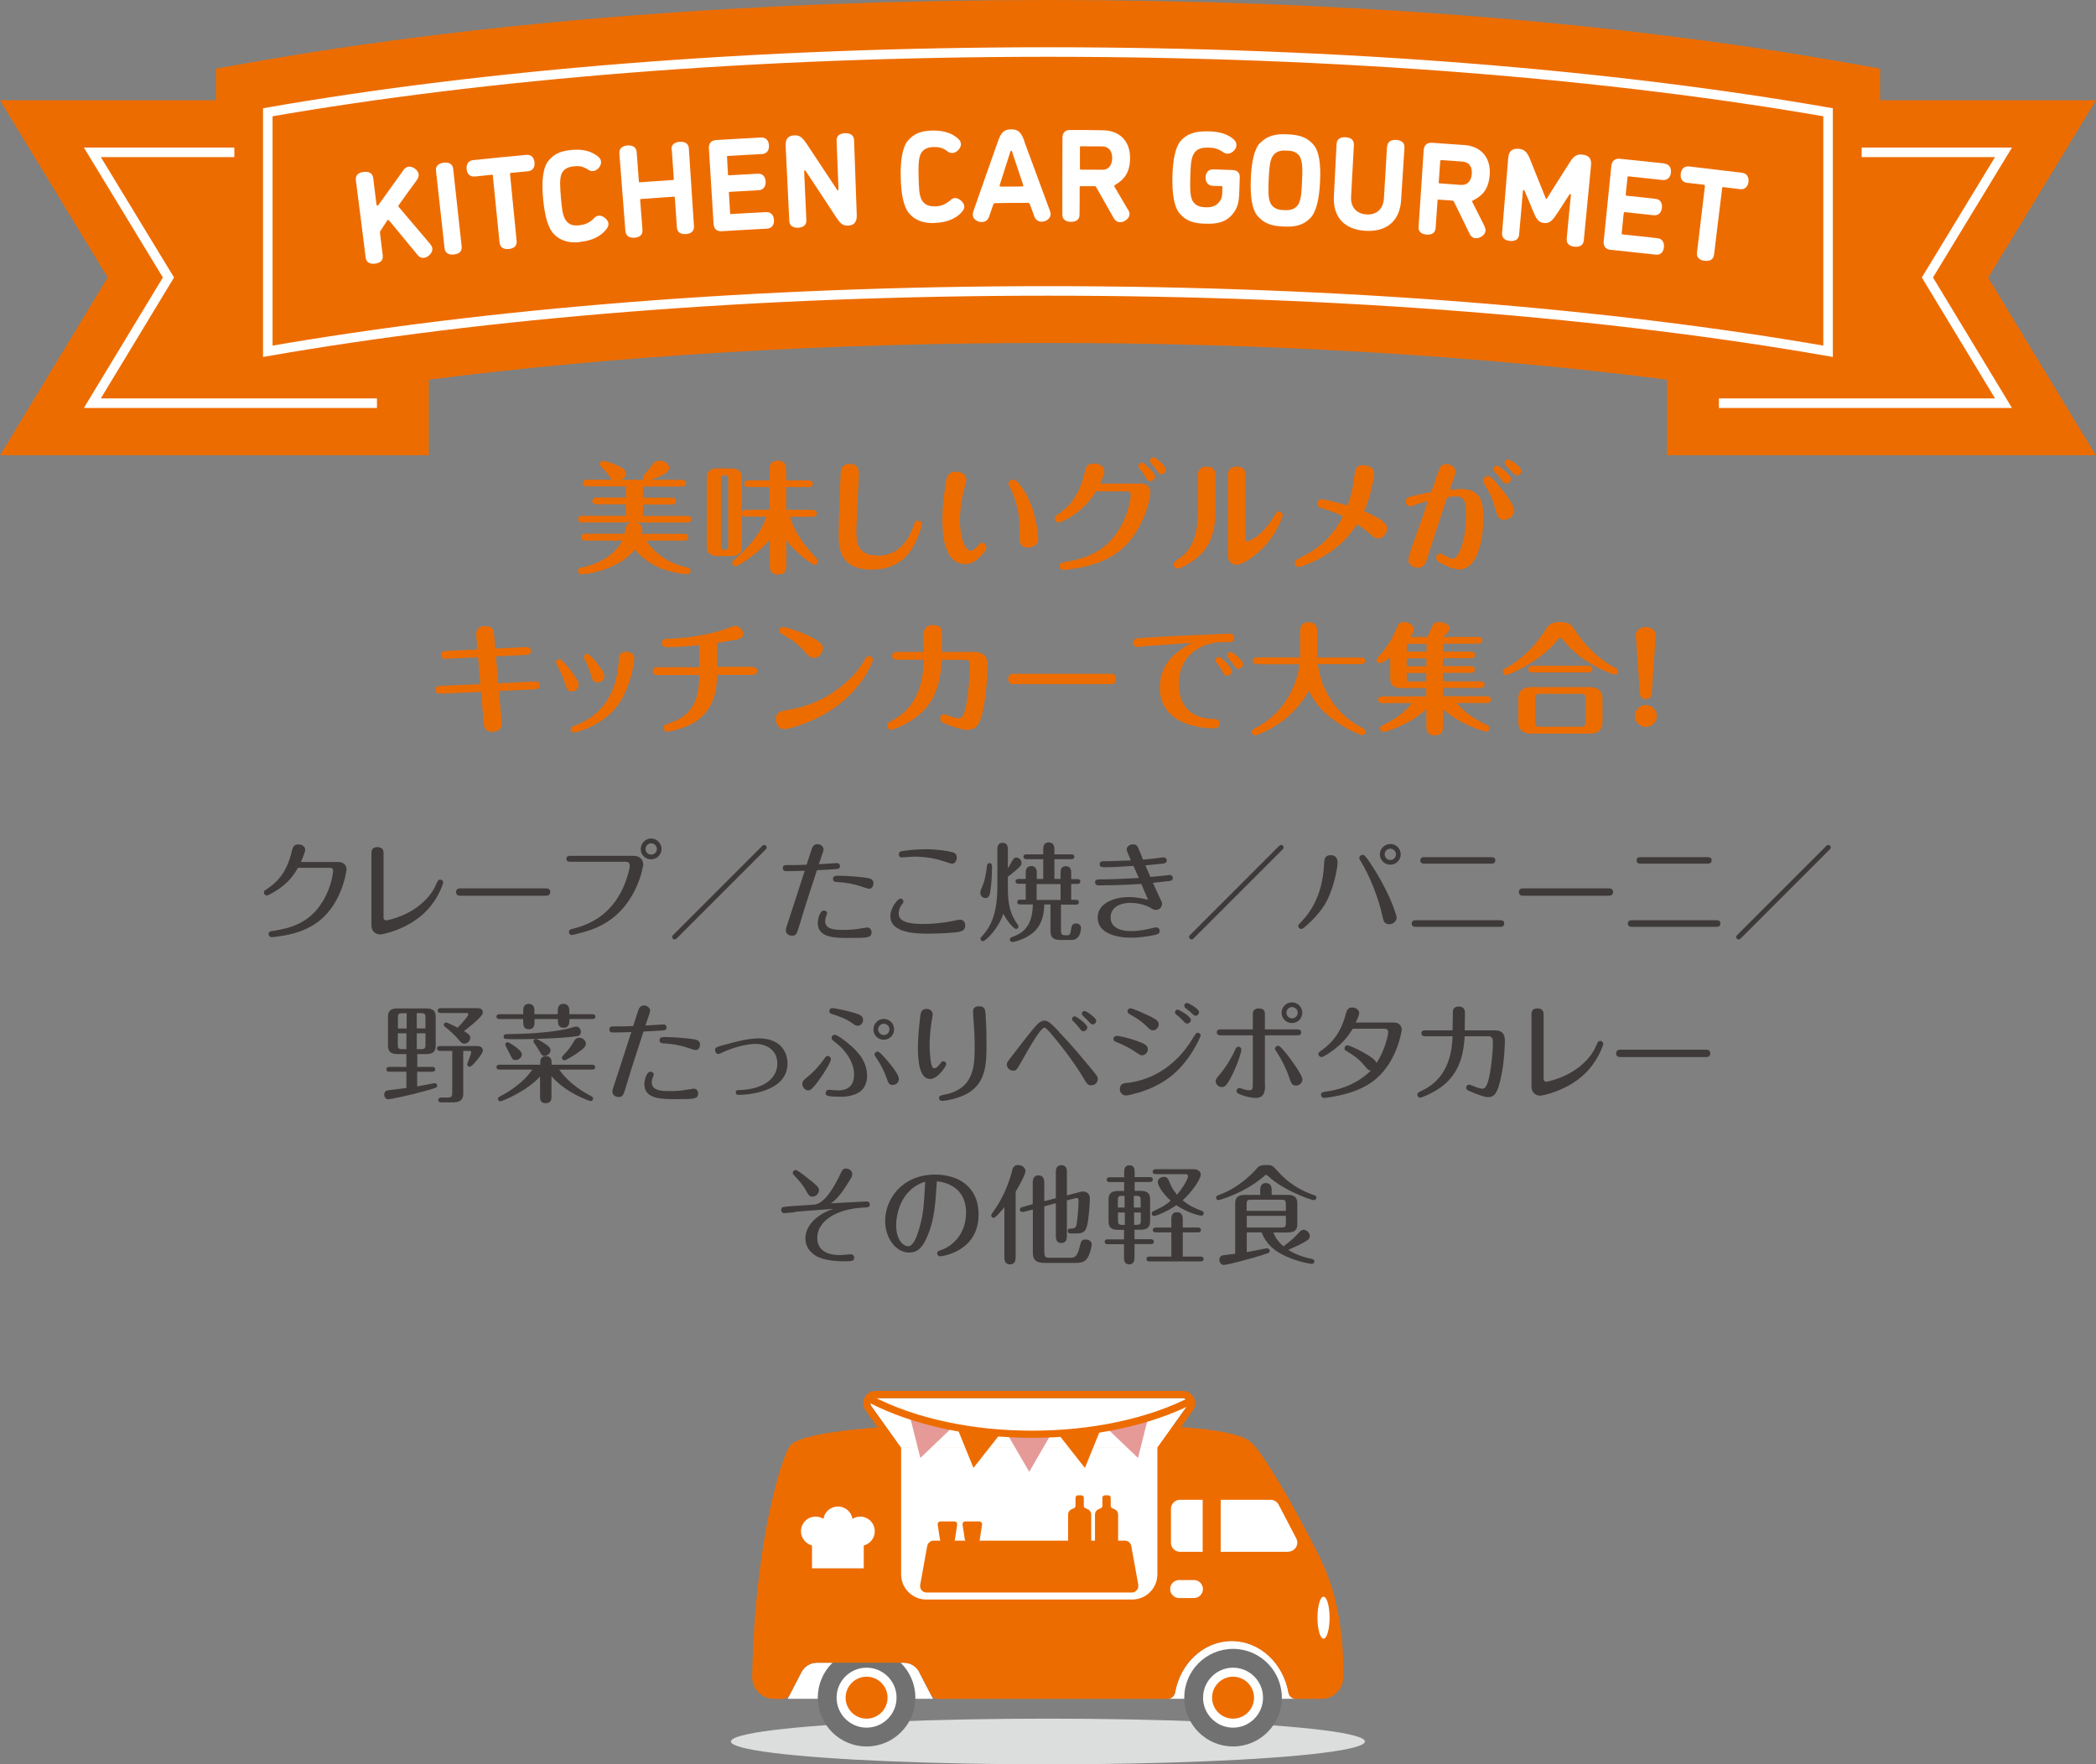 <?xml version="1.0" encoding="UTF-8"?>
<svg id="_レイヤー_2" data-name="レイヤー_2" xmlns="http://www.w3.org/2000/svg" viewBox="0 0 155.91 131.24">
  <rect x="0" y="0" width="155.91" height="131.24" fill="#808080" stroke="none"/>
  <defs>
    <style>
      .cls-1 {
        fill: #fff;
      }

      .cls-2 {
        fill: none;
        stroke: #fff;
        stroke-miterlimit: 10;
        stroke-width: .71px;
      }

      .cls-3 {
        fill: #727171;
      }

      .cls-4 {
        fill: #3e3a39;
      }

      .cls-5 {
        fill: #ed6c00;
      }

      .cls-6 {
        fill: #e59a98;
      }

      .cls-7 {
        fill: #dcdddd;
      }
    </style>
  </defs>
  <g id="_レイアウト" data-name="レイアウト">
    <g>
      <path class="cls-4" d="M25.16,64.12c.48,0,.62.33.62.52,0,.06-.31,2.81-2.43,4.14-.68.43-1.5.72-2.61.87-.1.02-.47.06-.54.06-.11,0-.22-.09-.22-.22,0-.19.13-.22.36-.25,1.29-.2,2.73-.59,3.7-2.25.66-1.11.74-2.17.74-2.21,0-.22-.16-.23-.2-.23h-2.42c-.34.62-.74,1.1-1.4,1.56-.26.18-.78.5-.91.5-.13,0-.22-.1-.22-.22s.04-.14.22-.26c.53-.35,1.45-1.02,1.86-2.83.06-.24.12-.49.48-.49.21,0,.51.11.51.4,0,.19-.26.79-.32.91h2.77Z"/>
      <path class="cls-4" d="M27.63,63.49c0-.17,0-.48.44-.48s.46.3.46.47v4.73c0,.09,0,.25.22.25.03,0,1.38-.24,2.48-1.14.82-.66,1.09-1.26,1.26-1.64.08-.18.11-.25.25-.25s.23.11.23.21c0,.05-.29,1.06-1.16,2.02-1.34,1.46-3.35,1.85-3.53,1.85-.31,0-.65-.22-.65-.66v-5.36Z"/>
      <path class="cls-4" d="M40.63,66.08c.3,0,.3.25.3.27,0,.06-.02.28-.3.28h-6.41c-.3,0-.3-.25-.3-.27,0-.18.12-.28.3-.28h6.43Z"/>
      <path class="cls-4" d="M47.2,63.67c.38,0,.65.29.65.64,0,.02-.39,2.9-2.82,4.35-.68.4-1.25.6-2.29.85-.04,0-.15.04-.21.04-.1,0-.21-.09-.21-.22,0-.18.17-.22.27-.24.71-.18,2.52-.66,3.6-2.73.42-.79.66-1.76.66-1.96,0-.15-.09-.3-.3-.3h-4.13c-.09,0-.29,0-.29-.22s.2-.22.29-.22h4.78ZM49.21,63.15c0,.41-.34.77-.78.77s-.77-.34-.77-.77.37-.78.77-.78c.42,0,.77.34.78.78ZM48.02,63.15c0,.23.18.42.42.42s.42-.19.42-.42c0-.24-.2-.42-.42-.42s-.42.18-.42.42Z"/>
      <path class="cls-4" d="M50.32,69.82s-.06.06-.14.06c-.12,0-.18-.1-.18-.18,0-.02,0-.08.06-.14l6.65-6.65s.06-.06.14-.06c.11,0,.18.1.18.18,0,.04-.02.1-.06.14l-6.65,6.65Z"/>
      <path class="cls-4" d="M59.86,64.77c-.42.02-.94.03-1.35.03-.18,0-.28-.05-.28-.23,0-.17.1-.22.26-.22.52,0,1,0,1.51-.03.08-.25.34-1.06.4-1.23.05-.13.17-.3.4-.3s.46.18.46.38c0,.07-.04.22-.11.41-.07.2-.14.39-.24.7.14,0,.73-.04.85-.05.08,0,.44-.03.5-.03.12,0,.22.09.22.22,0,.15-.06.21-.3.23-.38.03-.94.06-1.41.08-.92,2.79-1.12,3.48-1.29,4.05-.22.73-.26.82-.57.82-.24,0-.46-.16-.46-.4,0-.13.13-.5.23-.8.17-.5.51-1.56.76-2.33l.42-1.3ZM61.53,67.95s-.06.18-.09.24c-.02.06-.06.19-.06.34,0,.59.7.64,1.29.64.47,0,.82-.02,1.18-.08.15-.02.59-.1.65-.1.19,0,.33.14.33.35,0,.42-.3.43-1.62.43-1.09,0-2.38,0-2.38-1.11,0-.34.18-.93.44-.93.17,0,.26.1.26.22ZM62.43,65.14c.71,0,1.89.12,2.17.18.22.05.37.14.37.39,0,.18-.1.4-.32.4-.12,0-.69-.21-.8-.24-.38-.11-.88-.22-1.57-.26-.2,0-.32-.06-.32-.22,0-.25.18-.25.46-.25Z"/>
      <path class="cls-4" d="M71.38,69.31c-.4.08-1.59.14-2.3.14-.78,0-2.85,0-2.85-1.29,0-.66.56-1.32.75-1.32.12,0,.22.1.22.22,0,.07-.02.1-.1.2-.21.27-.25.54-.25.68,0,.37.19.79,1.82.79.76,0,1.53-.09,2.09-.2.1-.02.54-.12.64-.12.35,0,.4.31.4.43,0,.38-.29.43-.43.46ZM70.79,64.24c-.08,0-.35-.1-.54-.16-1.01-.36-2.09-.36-2.25-.36-.14,0-.78.06-.91.06-.19,0-.23-.14-.23-.22,0-.22.17-.24.29-.26.21-.03.92-.13,1.7-.13.95,0,1.73.15,1.95.21.14.03.37.1.37.41,0,.2-.11.46-.38.46Z"/>
      <path class="cls-4" d="M73.79,64.54c0,.87-.1,1.81-.19,2.05-.04.1-.11.21-.29.21-.21,0-.39-.16-.39-.4,0-.07.02-.14.06-.25.26-.6.34-.96.44-1.77.02-.14.11-.18.18-.18.19,0,.19.18.19.34ZM74.97,66.11c0,1.26.22,1.95.72,2.65.05.07.07.1.07.16,0,.11-.09.18-.18.18-.16,0-.62-.51-.95-1.13-.38,1.14-1.32,2.04-1.52,2.04-.1,0-.18-.09-.18-.19,0-.05.03-.1.08-.14.81-.86,1.18-1.9,1.18-3.86v-2.66c0-.1,0-.47.39-.47.31,0,.39.24.39.47v1.43c.08-.12.2-.32.32-.55.1-.21.2-.25.31-.25.24,0,.39.22.39.4,0,.1-.04.18-.16.3-.08.09-.35.34-.86.73v.89ZM78.89,65.39v-.48c0-.11,0-.48.39-.48s.4.34.4.48v.48h.46c.08,0,.22.02.22.18s-.15.18-.22.18h-.46v1.18h.35c.08,0,.22.02.22.18,0,.17-.15.18-.22.18h-1.11v1.91c0,.37.1.37.47.37.2,0,.22-.06.3-.54.02-.11.06-.34.34-.34.22,0,.38.14.38.32,0,.21-.08.91-.7.91h-.79c-.58,0-.78-.19-.78-.67v-1.97h-.46c-.04,1.38-.56,2.01-1.32,2.42-.46.26-.94.37-1.06.37-.09,0-.18-.07-.18-.18s.04-.14.17-.19c.85-.31,1.5-.82,1.54-2.42h-.94c-.07,0-.22,0-.22-.18s.15-.18.22-.18h.41v-1.18h-.54c-.07,0-.22-.02-.22-.18s.16-.18.22-.18h.54v-.48c0-.1,0-.48.41-.48.33,0,.41.24.41.48v.48h.48v-1.47h-1.25c-.06,0-.22-.02-.22-.18,0-.18.16-.18.22-.18h1.25v-.39c0-.12,0-.5.41-.5.34,0,.42.26.42.5v.39h1.26c.08,0,.22.02.22.18,0,.17-.15.18-.22.18h-1.26v1.47h.48ZM77.11,65.76v1.18h1.78v-1.18h-1.78Z"/>
      <path class="cls-4" d="M84.31,64.41c-1.17.08-1.64.1-1.96.1-.41,0-.55,0-.55-.23,0-.22.19-.22.35-.22.56,0,1.31-.04,1.97-.06-.26-.59-.31-.71-.31-.83,0-.18.2-.36.45-.36s.33.08.42.29c.12.28.23.56.34.84.32-.02.97-.09,1.29-.14.06,0,.21-.03.26-.03.1,0,.22.1.22.23,0,.2-.17.22-.29.24-.28.03-.99.1-1.3.13.12.29.3.69.37.86.28-.02.61-.06,1.04-.1.06,0,.35-.05.41-.05.1,0,.22.08.22.22,0,.13-.09.22-.22.23-.18.02-.95.11-1.26.14.14.31.28.62.43.94.22.46.25.51.25.61,0,.18-.12.46-.47.46-.11,0-.17-.02-.42-.17-.3-.17-.86-.35-1.44-.35-1,0-1.5.47-1.5,1.08,0,.67.58,1.02,1.54,1.02.65,0,1.34-.17,1.55-.22.06-.02.24-.06.29-.06.1,0,.27.06.27.27s-.18.25-.34.29c-.62.14-1.26.21-1.75.21-.33,0-2.52,0-2.52-1.51,0-.96,1.06-1.51,2.33-1.51.14,0,.66,0,1.42.2-.17-.39-.34-.78-.5-1.18-1.49.1-2.89.11-3.18.11-.26,0-.26-.21-.26-.23,0-.22.1-.22.7-.22.46,0,1.7-.06,2.55-.1-.13-.29-.26-.58-.38-.86Z"/>
      <path class="cls-4" d="M88.77,69.82s-.06.06-.14.06c-.12,0-.18-.1-.18-.18,0-.02,0-.08.06-.14l6.65-6.65s.06-.06.14-.06c.11,0,.18.1.18.18,0,.04-.02.1-.06.14l-6.65,6.65Z"/>
      <path class="cls-4" d="M99.5,64.09c0,.5-.32,2.17-.98,3.23-.54.86-1.35,1.54-1.47,1.64-.13.1-.18.14-.26.14-.12,0-.22-.1-.22-.22,0-.07.02-.1.26-.35.34-.37,1.54-1.62,1.66-4.24.02-.36.03-.68.5-.68.29,0,.5.18.5.49ZM102.83,68.14c-.3-1.36-.91-2.93-1.62-4.09-.07-.12-.1-.15-.1-.22,0-.12.1-.24.26-.24.1,0,.19,0,.93,1.19,1.24,2.01,1.59,3.39,1.59,3.47,0,.3-.31.5-.53.5-.39,0-.45-.23-.53-.61ZM104.19,63.55c0,.42-.34.77-.77.77s-.78-.34-.78-.77.36-.77.78-.77.77.33.77.77ZM103,63.55c0,.22.18.42.42.42.23,0,.42-.2.42-.42s-.19-.42-.42-.42-.42.18-.42.42Z"/>
      <path class="cls-4" d="M111.59,68.45c.09,0,.3,0,.3.24,0,.25-.21.25-.3.25h-6.28c-.09,0-.3,0-.3-.24s.21-.25.3-.25h6.28ZM110.92,63.76c.1,0,.31,0,.31.23,0,.25-.22.25-.31.25h-4.97c-.09,0-.3,0-.3-.24s.21-.24.3-.24h4.97Z"/>
      <path class="cls-4" d="M119.69,66.08c.3,0,.3.25.3.27,0,.06-.02.28-.3.28h-6.41c-.3,0-.3-.25-.3-.27,0-.18.12-.28.3-.28h6.43Z"/>
      <path class="cls-4" d="M127.67,68.45c.09,0,.3,0,.3.24,0,.25-.21.25-.3.25h-6.28c-.09,0-.3,0-.3-.24s.21-.25.3-.25h6.28ZM127.01,63.76c.1,0,.31,0,.31.23,0,.25-.22.25-.31.25h-4.97c-.09,0-.3,0-.3-.24s.21-.24.3-.24h4.97Z"/>
      <path class="cls-4" d="M129.47,69.82s-.06.06-.14.06c-.12,0-.18-.1-.18-.18,0-.02,0-.08.06-.14l6.65-6.65s.06-.06.14-.06c.11,0,.18.1.18.18,0,.04-.02.1-.06.14l-6.65,6.65Z"/>
      <path class="cls-4" d="M31.03,79.36h1.12c.09,0,.22.02.22.18s-.14.18-.22.18h-1.12v1.09c.3-.05.89-.16,1.17-.22.05,0,.1-.02.14-.02.1,0,.18.1.18.18,0,.14,0,.15-.89.4-1.19.33-2.59.62-2.74.62-.18,0-.31-.15-.31-.35,0-.07.02-.28.29-.32.21-.03,1.17-.14,1.36-.17v-1.21h-1.27c-.08,0-.22-.02-.22-.18s.15-.18.22-.18h1.27v-.95h-.64c-.55,0-.73-.22-.73-.63v-2.14c0-.47.23-.63.73-.63h2.09c.57,0,.73.22.73.63v2.14c0,.46-.22.63-.73.63h-.64v.95ZM30.24,75.37h-.31c-.28,0-.33.06-.33.33v.81h.65v-1.14ZM30.24,76.86h-.65v.84c0,.27.05.34.33.34h.31v-1.17ZM31,76.5h.65v-.81c0-.27-.06-.33-.34-.33h-.31v1.14ZM31,78.04h.31c.29,0,.34-.06.34-.34v-.84h-.65v1.17ZM34.46,81.35c0,.51-.3.65-.78.65h-.83c-.06,0-.25,0-.25-.18s.18-.18.25-.18h.42c.3,0,.37-.06.37-.36v-3.11h-.91c-.08,0-.22-.02-.22-.18,0-.17.15-.18.22-.18h2.73c.12,0,.46,0,.46.34,0,.19-.44.71-.61.9-.1.11-.27.3-.38.3-.11,0-.18-.09-.18-.18,0-.08.3-.74.3-.9,0-.1-.09-.1-.13-.1h-.46v3.19ZM35.48,74.99c.23,0,.43.06.43.31,0,.14-.05.22-.31.48-.41.4-.82.71-1.09.92.38.22.47.33.47.5,0,.19-.16.43-.44.43-.18,0-.26-.1-.36-.22-.22-.26-.52-.58-.88-.87-.24-.19-.29-.22-.29-.3,0-.11.08-.18.18-.18.09,0,.7.3.85.38.34-.32.8-.89.8-.99,0-.1-.09-.1-.13-.1h-1.93c-.07,0-.22-.02-.22-.18s.15-.18.22-.18h2.7Z"/>
      <path class="cls-4" d="M38.92,75.17c0-.11,0-.5.41-.5s.42.37.42.5v.27h1.74v-.27c0-.21.06-.5.42-.5s.44.28.44.5v.27h1.72c.07,0,.22.02.22.18s-.15.18-.22.18h-1.72v.15c0,.1,0,.5-.43.5-.35,0-.42-.26-.42-.5v-.15h-1.74v.26c0,.11,0,.5-.42.5s-.42-.36-.42-.5v-.26h-1.77c-.08,0-.22-.02-.22-.18s.15-.18.22-.18h1.77v-.27ZM40.19,80.06c-1.09,1.18-2.87,1.86-2.97,1.86-.09,0-.18-.07-.18-.18,0-.1.08-.15.14-.18,1.16-.59,2.01-1.38,2.42-2h-2.45c-.07,0-.22-.02-.22-.18s.14-.18.22-.18h3.04v-.14c0-.15,0-.5.42-.5s.42.35.42.5v.14h3.02c.08,0,.22.02.22.18s-.14.18-.22.18h-2.45c.2.29.83,1.17,2.35,1.96.14.07.17.13.17.2,0,.11-.09.18-.18.18-.1,0-1.82-.58-2.92-1.85v1.52c0,.15,0,.49-.43.49s-.42-.34-.42-.49v-1.5ZM42.87,77.08c-1.15.18-3.73.22-4.22.22-.37,0-1.02,0-1.09-.03-.06-.02-.1-.1-.1-.17,0-.13.1-.18.28-.18,1.04,0,2.97-.07,4.41-.38.14-.03.61-.18.7-.18.23,0,.36.22.36.38,0,.22-.1.31-.33.35ZM37.91,78.38c-.05-.11-.33-.63-.33-.68,0-.11.1-.18.18-.18.07,0,1.06.56,1.06.91,0,.21-.21.42-.46.42-.22,0-.25-.06-.44-.46ZM40.1,78.14c-.09-.16-.29-.45-.38-.58-.02-.03-.04-.06-.04-.1,0-.11.09-.18.18-.18.11,0,.52.25.74.4.2.14.35.26.35.45,0,.22-.23.41-.43.41s-.23-.06-.42-.39ZM42.82,78.41c-.21.14-.71.46-.84.46-.08,0-.18-.07-.18-.18,0-.06.03-.12.13-.22.37-.38.52-.61.81-1.09.07-.11.18-.19.34-.19.3,0,.5.24.5.45,0,.18-.1.32-.76.78Z"/>
      <path class="cls-4" d="M46.96,76.77c-.42.02-.94.03-1.35.03-.18,0-.28-.05-.28-.23,0-.17.1-.22.26-.22.52,0,1,0,1.51-.03.08-.25.34-1.06.4-1.23.05-.13.17-.3.4-.3s.46.18.46.38c0,.07-.04.22-.11.41-.07.2-.14.39-.24.7.14,0,.73-.04.85-.05.08,0,.44-.03.5-.03.12,0,.22.09.22.22,0,.15-.06.21-.3.23-.38.03-.94.06-1.41.08-.92,2.79-1.12,3.48-1.29,4.05-.22.73-.26.82-.57.82-.24,0-.46-.16-.46-.4,0-.13.13-.5.23-.8.17-.5.51-1.56.76-2.33l.42-1.3ZM48.63,79.95s-.06.18-.09.24c-.02.06-.06.19-.06.33,0,.59.7.64,1.29.64.47,0,.82-.02,1.18-.08.15-.02.59-.1.65-.1.19,0,.33.14.33.35,0,.42-.3.43-1.62.43-1.09,0-2.38,0-2.38-1.11,0-.34.18-.93.44-.93.17,0,.26.1.26.22ZM49.53,77.14c.71,0,1.89.12,2.17.18.22.05.37.14.37.39,0,.18-.1.4-.32.4-.12,0-.69-.21-.8-.24-.38-.11-.88-.22-1.57-.26-.2,0-.32-.06-.32-.22,0-.25.18-.25.46-.25Z"/>
      <path class="cls-4" d="M53.52,77.82c1.25-.35,2.11-.58,2.93-.58,1.77,0,2.13,1.21,2.13,1.86,0,2.13-2.97,2.34-3.63,2.34-.07,0-.22,0-.22-.18s.11-.18.34-.18c1.38-.04,2.75-.66,2.75-1.96,0-1.08-.88-1.47-1.63-1.47-.7,0-1.72.3-2.38.6-.11.05-.31.15-.38.15-.14,0-.24-.13-.24-.29,0-.19.13-.22.34-.29Z"/>
      <path class="cls-4" d="M60,80.16c.5-.39.99-.93,1.33-1.43.09-.13.12-.18.24-.18.15,0,.24.13.24.23,0,.17-.36.82-.82,1.46-.6.85-.74.87-.87.87-.24,0-.44-.25-.44-.5,0-.19.12-.29.32-.45ZM61.42,81.29s0-.23.23-.23c.1,0,.55.05.65.05.48,0,1.23-.11,1.23-1.19,0-.95-.69-1.85-1.34-2.34-.3-.23-.33-.26-.33-.38,0-.13.1-.23.23-.23.19,0,.82.48,1.07.7.4.34,1.34,1.13,1.34,2.34,0,.34-.08.78-.43,1.11-.48.43-1.26.46-1.45.46-1.09,0-1.21-.06-1.21-.29ZM61.92,74.99c.12,0,.88.13,1.62.35.37.11.66.22.66.52,0,.21-.15.44-.39.44-.14,0-.26-.07-.38-.17-.46-.33-.99-.53-1.53-.7-.08-.02-.21-.06-.21-.22,0-.09.06-.22.22-.22ZM66.51,76.57c0,.42-.34.77-.77.77s-.77-.34-.77-.77.35-.78.77-.78c.42,0,.77.34.77.78ZM65.93,80.14c-.26-.72-.55-1.15-.74-1.44-.11-.17-.14-.21-.14-.26,0-.11.1-.22.23-.22.14,0,.42.33.64.58.39.45.94,1.11.94,1.46,0,.29-.23.42-.41.44-.3.04-.38-.15-.52-.56ZM65.32,76.57c0,.22.19.42.42.42s.42-.18.42-.42-.19-.42-.42-.42-.42.19-.42.42Z"/>
      <path class="cls-4" d="M69.38,75.47c0,.06-.1.59-.11.7-.1.71-.12,1.23-.12,1.54,0,.42.04,1.13.13,1.46.05.17.09.29.22.29.1,0,.21-.06.37-.26.18-.23.21-.26.3-.26.12,0,.22.1.22.22,0,.12-.62,1.1-1.2,1.1-.82,0-.91-1.42-.91-2.32,0-.68.06-1.42.18-2.4.05-.38.2-.49.46-.49.22,0,.46.11.46.42ZM73.31,75.4c.04.68.07,1.25.07,2.25,0,1.37,0,2.85-1.37,3.66-.73.43-1.74.58-1.9.58-.15,0-.26-.06-.26-.22s.1-.18.42-.25c2.2-.44,2.23-2.14,2.23-3.58,0-.82-.04-1.35-.08-1.93-.02-.16-.04-.47-.04-.61,0-.18,0-.45.46-.45.43,0,.45.3.46.55Z"/>
      <path class="cls-4" d="M78.77,76.76c.36.38.9.92,2.23,2.53.59.71.66.79.66.98,0,.29-.26.46-.5.46s-.3-.07-.68-.73c-.36-.61-1.17-1.77-2.22-3.02-.22-.26-.46-.54-.57-.54-.3,0-1.26,1.73-1.6,2.33-.46.83-.49.87-.74.87s-.46-.22-.46-.45c0-.14.03-.18.36-.61.35-.46,1.32-1.71,1.54-1.97.36-.44.62-.69.9-.69.3,0,.57.29,1.09.82ZM80.88,76.42c0,.15-.14.29-.3.29-.11,0-.14-.04-.31-.26-.2-.26-.34-.38-.44-.49-.05-.04-.09-.09-.09-.17,0-.06.05-.19.22-.19.1,0,.92.58.92.82ZM81.54,75.93c0,.14-.12.27-.26.27-.1,0-.13-.03-.38-.3-.06-.06-.32-.31-.37-.37-.03-.03-.06-.09-.06-.14,0-.06.05-.19.22-.19.1,0,.86.5.86.74Z"/>
      <path class="cls-4" d="M84.45,78.24c-.33-.22-.87-.53-1.42-.73-.12-.04-.21-.1-.21-.24,0-.14.14-.22.26-.22.13,0,.76.13,1.38.34.74.26.92.38.92.66,0,.26-.22.45-.43.45-.1,0-.15-.02-.49-.25ZM83.85,80.56c2.69-.35,4.17-2.15,4.85-3.29.25-.41.29-.45.39-.45.12,0,.22.1.22.21,0,.06-.78,1.97-2.34,3.13-.8.59-1.62.92-2.27,1.11-.22.06-.77.22-.94.22-.3,0-.46-.26-.46-.45,0-.4.21-.45.54-.5ZM85.37,76.41c-.52-.5-.83-.68-1.24-.91-.19-.11-.26-.15-.26-.27,0-.14.11-.23.23-.23.15,0,1.23.49,1.48.61.51.26.61.38.61.58,0,.26-.22.45-.42.45-.15,0-.22-.05-.4-.22ZM88.59,75.85c0,.16-.14.29-.29.29-.09,0-.13-.03-.31-.22-.23-.25-.36-.35-.49-.45-.06-.04-.1-.13-.1-.18,0-.1.1-.19.2-.19.11,0,.98.5.98.76ZM89.19,75.29c0,.16-.14.27-.26.27-.08,0-.13-.04-.39-.29-.06-.05-.25-.2-.37-.3-.03-.02-.08-.09-.08-.15,0-.14.12-.22.19-.22.1,0,.91.42.91.68Z"/>
      <path class="cls-4" d="M90.79,79.85c.28-.33.78-1.06,1.08-1.75.06-.15.12-.24.25-.24.12,0,.22.1.22.22,0,.12-.19.82-.54,1.58-.49,1.05-.66,1.2-.92,1.2s-.45-.22-.45-.43c0-.15.03-.19.36-.58ZM94.1,80.73c0,.34,0,.94-.7.94-.33,0-.74-.11-1.08-.23-.27-.1-.34-.16-.34-.29,0-.1.09-.22.19-.22.05,0,.22.05.4.11.12.04.25.06.36.06.24,0,.26-.15.26-.42v-3.67h-2.39c-.09,0-.29,0-.29-.22s.2-.22.29-.22h2.39v-1.08c0-.17,0-.48.45-.48s.45.3.45.47v1.09h2.41c.08,0,.29,0,.29.22s-.2.22-.29.22h-2.41v3.72ZM95.92,80.21c-.2-.61-.52-1.3-.94-1.93-.11-.16-.14-.21-.14-.27,0-.11.11-.22.23-.22.13,0,.27.18.48.42.54.64,1.33,1.78,1.33,2.08,0,.28-.26.46-.44.46-.32,0-.38-.13-.52-.54ZM96.87,75.33c0,.42-.34.77-.77.77s-.77-.34-.77-.77.36-.77.77-.77.77.33.77.77ZM95.69,75.33c0,.24.2.42.42.42s.42-.18.42-.42-.2-.42-.42-.42-.42.18-.42.42Z"/>
      <path class="cls-4" d="M100.63,76.51c-.25.41-.66,1.07-1.7,1.78-.16.11-.51.34-.64.34-.1,0-.22-.1-.22-.23,0-.1.02-.12.26-.29.62-.44,1.37-1.16,1.76-2.63.09-.32.15-.54.5-.54.22,0,.51.14.51.42,0,.21-.22.63-.26.7h2.86c.46,0,.57.36.57.53,0,.03-.3,2.26-1.88,3.63-1.1.95-2.53,1.25-3.56,1.41-.17.02-.26.04-.34.04-.16,0-.23-.14-.23-.23,0-.19.14-.21.36-.24.57-.09,2.05-.3,3.36-1.57-.19,0-.23-.06-.49-.37-.47-.56-.86-.79-1.3-1.06-.12-.07-.18-.1-.18-.22,0-.13.1-.23.22-.23.18,0,2.12.9,2.15,1.33.58-.83.88-2.04.88-2.29,0-.06,0-.27-.26-.27h-2.4Z"/>
      <path class="cls-4" d="M111.27,76.65c.67,0,.67.61.67.74,0,.03,0,1.55-.34,2.97-.24,1.01-.47,1.25-.92,1.25-.3,0-1.01-.29-1.33-.43-.16-.07-.29-.13-.29-.28,0-.13.1-.22.23-.22.08,0,.42.16.49.18.06.02.32.12.47.12s.38,0,.58-1.16c.06-.35.22-1.42.22-2.26,0-.19,0-.48-.33-.48h-1.77c-.06.94-.2,2.47-1.51,3.59-.71.61-1.72.98-1.8.98-.1,0-.21-.1-.21-.22,0-.14.04-.16.41-.34,2.07-1.01,2.17-3.18,2.21-4.01h-2.05c-.06,0-.27,0-.27-.22s.2-.22.26-.22h2.06l.02-1.3c0-.18,0-.47.45-.47s.45.36.45.48l-.02,1.29h2.31Z"/>
      <path class="cls-4" d="M113.92,75.49c0-.17,0-.48.44-.48s.46.3.46.47v4.73c0,.09,0,.25.22.25.03,0,1.38-.24,2.48-1.14.82-.66,1.09-1.26,1.26-1.64.08-.18.11-.25.25-.25s.23.11.23.21c0,.05-.29,1.06-1.16,2.01-1.34,1.46-3.35,1.85-3.53,1.85-.31,0-.65-.22-.65-.66v-5.36Z"/>
      <path class="cls-4" d="M126.92,78.08c.3,0,.3.25.3.27,0,.06-.02.28-.3.28h-6.41c-.3,0-.3-.25-.3-.27,0-.18.12-.28.3-.28h6.43Z"/>
      <path class="cls-4" d="M59.12,90.17c-.26.02-.74.07-.78.07-.2,0-.23-.18-.23-.25,0-.23.08-.22,1.17-.3.17,0,1.31-.09,1.34-.09.74-.12,1.42-1.26,1.97-2.44.06-.13.14-.24.34-.24.15,0,.46.1.46.42,0,.15,0,.2-.58,1.07-.1.16-.57.84-1.01,1.1.3-.02,2.53-.14,2.66-.14.2,0,.24.15.24.22,0,.22-.17.22-.38.23-2.2.08-3.53,1.08-3.53,2.25,0,.98.81,1.29,1.69,1.29.13,0,.7-.06.82-.06.12,0,.24.1.24.25,0,.27-.22.27-.75.27-.39,0-1.18-.02-1.85-.28-.42-.17-1.03-.62-1.03-1.42,0-1,.93-1.83,2.08-2.2-1.92.14-2.13.16-2.85.22ZM60.3,87.81c.49.4.62.52.62.74s-.22.46-.49.46c-.24,0-.32-.17-.42-.35-.29-.55-.63-.91-.9-1.19-.1-.1-.14-.14-.14-.23,0-.11.09-.21.22-.21.15,0,.9.61,1.1.78Z"/>
      <path class="cls-4" d="M69.08,91.71c-.42,1.15-.87,1.46-1.45,1.46-1.02,0-1.79-1.11-1.79-2.36,0-1.58,1.24-3.44,3.72-3.44,1.64,0,3.23.83,3.23,2.97,0,2.77-2.72,3.11-2.86,3.11-.12,0-.22-.1-.22-.22,0-.16.08-.18.35-.27.64-.21,1.8-1.05,1.8-2.76,0-1.93-1.59-2.28-2.17-2.33-.12,1.76-.18,2.69-.61,3.85ZM66.66,91.12c0,1.15.54,1.58.91,1.58s.65-.76.81-1.33c.31-1.09.34-1.63.44-3.47-1.85.57-2.16,2.49-2.16,3.23Z"/>
      <path class="cls-4" d="M75.55,93.51c0,.14,0,.54-.42.54s-.42-.38-.42-.54v-3.71c-.18.22-.66.79-.8.79-.1,0-.18-.1-.18-.18,0-.06.02-.1.11-.22.25-.34,1.01-1.42,1.43-3.05.06-.26.13-.48.47-.48.28,0,.54.2.54.45,0,.22-.42,1.03-.73,1.53v4.87ZM77.69,93.18c0,.28.05.38.37.38h1.5c.31,0,.55,0,.73-.74.13-.51.15-.62.46-.62.26,0,.46.15.46.37,0,.18-.14.72-.32,1-.16.24-.34.37-.92.37h-2.29c-.57,0-.85-.19-.85-.76v-3.21l-.7.18s-.06,0-.09,0c-.11,0-.18-.09-.18-.18,0-.1.06-.14.17-.18l.79-.22v-1.59c0-.14,0-.55.43-.55s.43.42.43.55v1.37l.86-.22v-1.95c0-.13,0-.51.41-.51s.41.36.41.51v1.74l.99-.26c.07-.02.14-.03.22-.03.11,0,.5.06.5.52,0,.25-.08,1.59-.22,2.07-.12.43-.33.53-.8.53h-.41c-.07,0-.22-.02-.22-.18,0-.18.13-.18.33-.19.26,0,.31-.18.34-.35.07-.44.14-1.3.14-1.74,0-.07-.02-.22-.21-.17l-.66.17v2.65c0,.14,0,.52-.41.52s-.41-.38-.41-.52v-2.44l-.86.23v3.46Z"/>
      <path class="cls-4" d="M83.62,87.16c0-.22.06-.48.39-.48s.39.24.39.48v.4h1.13c.08,0,.22.02.22.18s-.14.18-.22.18h-1.13v.66h.43c.55,0,.72.22.72.63v1.63c0,.46-.22.63-.72.63h-.44v.71h1.22c.07,0,.22.02.22.18s-.14.18-.22.18h-1.22v1.02c0,.2-.06.49-.39.49s-.39-.26-.39-.48v-1.02h-1.22c-.08,0-.22-.02-.22-.18,0-.18.16-.18.22-.18h1.22v-.71h-.43c-.54,0-.72-.2-.72-.63v-1.63c0-.48.25-.63.72-.63h.44v-.66h-1.08c-.08,0-.22-.02-.22-.18,0-.18.17-.18.22-.18h1.08v-.4ZM83.66,88.95h-.18c-.28,0-.33.06-.33.33v.54h.5v-.87ZM83.66,90.19h-.5v.58c0,.26.03.34.33.34h.18v-.92ZM84.35,89.82h.5v-.54c0-.26-.05-.33-.34-.33h-.17v.87ZM84.35,91.11h.17c.29,0,.34-.07.34-.34v-.58h-.5v.92ZM87.98,93.47h1.33c.08,0,.22.02.22.18s-.15.18-.22.18h-3.81c-.06,0-.22,0-.22-.18s.16-.18.22-.18h1.63v-1.8h-1.16c-.07,0-.22-.02-.22-.18s.16-.18.22-.18h1.16v-.61c0-.14,0-.53.42-.53s.43.38.43.53v.61h1.13c.08,0,.22.02.22.18s-.14.18-.22.18h-1.13v1.8ZM85.96,87.33c-.08,0-.22-.02-.22-.18s.15-.18.22-.18h2.82c.5,0,.54.34.54.4,0,.31-.63,1.28-1.35,1.91.5.42.8.54,1.43.79.06.02.14.06.14.18,0,.1-.08.18-.18.18-.14,0-1.04-.22-1.86-.78-.79.54-1.54.8-1.65.8-.13,0-.18-.1-.18-.18,0-.12.07-.15.13-.18.76-.37.87-.42,1.28-.78-.54-.48-.96-1.1-.96-1.39,0-.25.26-.38.47-.38.24,0,.31.18.36.29.13.33.24.6.6,1.04.32-.37.82-1.11.82-1.39,0-.1-.07-.14-.16-.14h-2.24Z"/>
      <path class="cls-4" d="M94.04,87.48c-1.5,1.3-3.35,1.79-3.4,1.79-.09,0-.18-.07-.18-.18,0-.13.1-.17.2-.2,1.55-.56,2.55-1.66,2.86-2.01.12-.13.22-.22.67-.22.42,0,.46.04.78.38.38.42,1.17,1.31,2.75,1.85.1.03.2.06.2.2,0,.12-.1.18-.19.18-.22,0-2.31-.74-3.41-1.8-.02-.02-.07-.07-.14-.07-.06,0-.09.02-.14.07ZM94.72,91.68c.17.45.45.77.75,1.03.35-.25.84-.66,1.13-1,.11-.13.2-.23.37-.23.22,0,.46.21.46.46,0,.18-.11.26-.18.31-.35.24-.8.44-1.42.72.53.34,1.19.57,1.75.67.06.02.19.04.19.19,0,.08-.06.18-.2.18-.06,0-.84-.1-1.78-.5-1.02-.44-1.59-.96-1.95-1.84h-1.1v1.46c.48-.07.86-.16,1.44-.27.02,0,.06,0,.09,0,.1,0,.18.08.18.18s-.06.15-.18.19c-1.33.45-3.01.86-3.23.86s-.34-.2-.34-.38c0-.14.08-.29.24-.33.06-.02.79-.1.94-.12v-3.75c0-.38.14-.63.73-.63h1.13v-.34c0-.14,0-.54.43-.54.33,0,.42.26.42.5v.38h1.18c.5,0,.73.17.73.63v1.54c0,.42-.18.63-.73.63h-1.05ZM92.74,90.07h2.91v-.5c0-.26-.05-.33-.34-.33h-2.25c-.29,0-.33.07-.33.33v.5ZM95.65,90.44h-2.91v.87h2.57c.28,0,.34-.06.34-.34v-.54Z"/>
    </g>
    <g>
      <g>
        <path class="cls-5" d="M155.91,7.46h-16.06v-2.36s-3.2-.56-3.2-.56C119.61,1.57,99.31,0,77.95,0c-21.36,0-41.65,1.57-58.69,4.54l-3.2.56v2.36H0s8.01,13.18,8.01,13.18L.01,33.86h31.89s0-5.62,0-5.62c14-1.79,29.69-2.73,46.05-2.73,16.36,0,32.04.94,46.05,2.73v5.62s31.89,0,31.89,0l-8-13.21,8.01-13.18Z"/>
        <polyline class="cls-2" points="17.43 11.33 6.87 11.33 12.53 20.64 6.87 29.99 28.04 29.99"/>
        <polyline class="cls-2" points="138.48 11.33 149.03 11.33 143.37 20.64 149.03 29.99 127.86 29.99"/>
        <path class="cls-2" d="M135.98,8.35c-16.14-2.81-36.23-4.48-58.03-4.48-21.79,0-41.89,1.67-58.03,4.48v17.78c16.13-2.81,36.23-4.49,58.03-4.49s41.89,1.67,58.03,4.49V8.35Z"/>
      </g>
      <g>
        <path class="cls-1" d="M29.98,12.68c.13-.17.27-.27.41-.28.31-.04.71.24.75.56.01.13-.02.27-.13.43-.45.61-.89,1.22-1.33,1.84-.03.05-.05.07-.05.11,0,.04.05.06.07.1.77.9,1.53,1.8,2.29,2.7.1.13.16.24.17.34.04.31-.3.66-.62.7-.17.02-.33-.03-.49-.23-.69-.84-1.39-1.68-2.08-2.52-.05-.05-.07-.07-.11-.07-.03,0-.05.03-.06.05-.17.25-.34.51-.5.76-.05.08-.03.23-.02.29.06.51.13,1.03.19,1.54.05.43-.26.57-.57.61-.29.04-.65-.03-.7-.45-.24-1.92-.48-3.84-.73-5.76-.05-.43.28-.58.58-.61.31-.04.66.03.71.45.08.64.16,1.29.24,1.93.01.1.03.12.08.12.03,0,.06-.03.06-.03.62-.87,1.24-1.73,1.86-2.59Z"/>
        <path class="cls-1" d="M32.43,12.71c-.05-.43.29-.57.58-.61.31-.03.66.04.7.46.21,1.92.42,3.84.63,5.77.05.43-.27.57-.58.6-.29.03-.64-.04-.69-.46-.21-1.92-.43-3.84-.64-5.77Z"/>
        <path class="cls-1" d="M36.67,13.08c0-.07-.03-.09-.1-.08-.41.04-.82.08-1.24.13-.41.04-.59-.24-.62-.55-.03-.3.08-.63.49-.67,1.31-.14,2.63-.27,3.95-.39.41-.04.58.26.61.56.03.31-.09.63-.5.66-.41.04-.82.08-1.24.12-.06,0-.09.03-.08.1.16,1.65.32,3.3.49,4.96.04.43-.28.57-.58.6-.29.03-.64-.04-.69-.47-.17-1.65-.33-3.3-.5-4.96Z"/>
        <path class="cls-1" d="M43.14,18.01c-.65.06-1.33,0-1.91-.57-.5-.49-.72-1.49-.83-2.64-.11-1.16-.05-2.21.33-2.75.48-.66,1.07-.83,1.81-.9.69-.06,1.31.05,1.79.38.19.13.36.25.38.51.02.29-.27.66-.58.68-.14.01-.24,0-.33-.07-.43-.27-.66-.32-1.1-.28-.36.03-.77.16-.94.58-.14.39-.1.96-.04,1.72.07.77.12,1.34.35,1.69.25.39.62.44,1,.4.33-.03.73-.14,1.08-.49.12-.13.22-.21.39-.23.31-.03.7.31.72.58.01.18-.06.3-.15.42-.21.29-.78.85-1.98.95Z"/>
        <path class="cls-1" d="M49.95,11.13c-.03-.43.31-.56.61-.58.31-.02.65.06.68.49.13,1.93.25,3.86.38,5.79.03.43-.3.56-.6.58-.29.02-.64-.06-.67-.49-.05-.74-.1-1.47-.15-2.21,0-.07-.04-.09-.09-.08-.8.06-1.61.11-2.41.17-.07,0-.09.03-.08.09.06.74.11,1.47.17,2.21.03.43-.29.56-.59.58-.29.02-.64-.06-.68-.49-.15-1.93-.3-3.86-.45-5.78-.03-.43.31-.56.6-.59.31-.02.65.06.69.49.05.72.11,1.45.16,2.17,0,.07.03.09.1.08.81-.06,1.61-.12,2.42-.17.06,0,.09-.03.08-.09-.05-.72-.1-1.45-.15-2.17Z"/>
        <path class="cls-1" d="M56.61,10.23c.41-.02.57.27.59.59.02.3-.12.62-.52.64-.84.04-1.68.09-2.52.14-.07,0-.09.02-.08.09.02.42.05.84.07,1.27,0,.07.02.09.09.08.71-.04,1.42-.08,2.13-.12.4-.02.57.27.58.59.02.3-.12.62-.52.64-.71.04-1.42.08-2.13.12-.07,0-.09.02-.08.09.03.49.06.99.09,1.48,0,.07.02.09.09.08.86-.05,1.73-.1,2.59-.14.4-.02.57.28.58.6.02.3-.12.61-.52.63-1.13.06-2.25.12-3.38.19-.34.02-.57-.17-.59-.54-.12-1.88-.23-3.76-.35-5.63-.02-.37.18-.59.53-.61,1.11-.07,2.23-.13,3.34-.19Z"/>
        <path class="cls-1" d="M62.21,14.06s.06.1.11.09c.05,0,.05-.08.05-.1-.05-1.19-.09-2.39-.14-3.58-.02-.43.32-.55.63-.56.3-.01.65.08.67.51.07,1.86.13,3.72.2,5.57.02.58-.25.77-.63.79-.42.02-.59-.14-.95-.69-.72-1.11-1.45-2.21-2.18-3.31-.03-.06-.06-.1-.11-.1-.05,0-.05.08-.04.11.05,1.19.11,2.39.16,3.58.02.43-.31.55-.61.57-.29.01-.64-.08-.66-.51-.09-1.86-.18-3.71-.27-5.57-.03-.58.24-.77.63-.79.43-.02.6.14.97.68.73,1.1,1.46,2.2,2.19,3.31Z"/>
        <path class="cls-1" d="M69.52,16.59c-.66.01-1.32-.08-1.87-.69-.47-.53-.62-1.54-.65-2.69-.03-1.16.1-2.21.51-2.72.52-.63,1.12-.76,1.86-.78.69-.01,1.31.14,1.76.49.18.14.34.27.35.53,0,.29-.32.64-.62.65-.14,0-.24-.02-.33-.09-.41-.3-.64-.36-1.08-.35-.36,0-.78.11-.97.52-.17.39-.17.95-.15,1.71.02.77.03,1.35.24,1.71.23.4.59.47.97.47.33,0,.73-.09,1.11-.42.13-.12.23-.2.4-.2.31,0,.67.35.68.62,0,.19-.08.29-.18.41-.23.28-.83.79-2.03.82Z"/>
        <path class="cls-1" d="M76.19,10.51c.64,1.72,1.27,3.43,1.9,5.15.04.1.06.2.06.27,0,.33-.34.56-.67.56-.22,0-.44-.1-.55-.41-.1-.28-.2-.57-.31-.85-.03-.09-.07-.14-.15-.14-.82,0-1.64,0-2.45.02-.08,0-.12.05-.15.14-.1.28-.2.57-.29.85-.1.31-.33.41-.54.42-.3,0-.68-.19-.68-.55,0-.08.02-.18.05-.27.6-1.73,1.21-3.45,1.82-5.18.24-.69.46-.89.98-.9.52,0,.74.2.99.88ZM76.02,13.87c.06,0,.09-.02.09-.06,0-.02,0-.06-.03-.14-.24-.72-.48-1.44-.72-2.15-.05-.14-.07-.31-.14-.31-.07,0-.09.18-.14.31-.23.72-.46,1.44-.69,2.16-.03.08-.03.12-.03.14,0,.04.03.06.09.06.53,0,1.05,0,1.58-.01Z"/>
        <path class="cls-1" d="M83.92,15.6c.07.12.1.24.1.33,0,.32-.38.6-.7.6-.17,0-.35-.08-.49-.33-.43-.75-.85-1.51-1.28-2.26-.05-.09-.08-.09-.16-.09-.33,0-.66,0-.99,0-.07,0-.09.02-.09.09,0,.68,0,1.35-.01,2.03,0,.43-.33.53-.64.53-.29,0-.64-.11-.64-.54,0-1.91,0-3.82.01-5.72,0-.37.22-.58.57-.57.81,0,1.62,0,2.44.02,1.13.01,2.04.7,2.02,2.11-.02,1.1-.49,1.59-1.12,1.96-.04.02-.05.04-.05.07,0,.02,0,.04,0,.04.34.58.68,1.16,1.02,1.74ZM82.02,12.63c.39,0,.7-.29.71-.86,0-.58-.29-.87-.74-.88-.52,0-1.04,0-1.57-.01-.07,0-.09.02-.09.09,0,.52,0,1.04,0,1.56,0,.07.02.09.09.09.54,0,1.07,0,1.61.01Z"/>
        <path class="cls-1" d="M88.78,11.47c-.2.37-.22.94-.24,1.71-.02.77-.03,1.35.15,1.72.24.49.74.51,1.01.52.26,0,.72,0,1.04-.46.13-.18.17-.35.18-.66,0-.12,0-.25.01-.37,0-.07-.03-.09-.09-.09-.21,0-.42-.01-.63-.02-.4-.01-.54-.33-.53-.63,0-.3.17-.6.57-.59.49.01.97.03,1.46.05.32.01.52.21.51.53-.01.39-.03.78-.04,1.17-.02.68-.13,1.17-.53,1.62-.53.6-1.17.69-1.98.67-.81-.02-1.42-.16-1.94-.78-.38-.46-.55-1.4-.52-2.72.03-1.32.24-2.25.64-2.69.55-.59,1.23-.7,2.07-.68.73.02,1.3.17,1.73.5.18.14.33.28.32.55,0,.29-.35.62-.66.61-.14,0-.24-.05-.32-.11-.4-.26-.65-.33-1.08-.34-.32,0-.85-.02-1.12.48Z"/>
        <path class="cls-1" d="M93.73,10.64c.57-.58,1.2-.69,2.04-.65.84.04,1.46.19,1.97.82.38.47.52,1.41.45,2.73-.06,1.32-.3,2.24-.71,2.67-.57.58-1.19.68-2.01.64-.82-.03-1.43-.19-1.95-.81-.38-.46-.53-1.41-.48-2.72.05-1.32.27-2.25.68-2.68ZM96.74,11.75c-.24-.52-.75-.54-1.03-.55-.28-.01-.79-.03-1.07.46-.2.36-.23.94-.27,1.71-.03.77-.05,1.35.13,1.73.24.5.75.52,1.02.53.27.01.78.03,1.06-.44.21-.36.24-.94.27-1.71.04-.77.05-1.35-.12-1.73Z"/>
        <path class="cls-1" d="M103.18,10.91c.03-.43.38-.52.68-.5.31.02.64.15.61.58-.08,1.3-.17,2.61-.25,3.91-.09,1.44-.98,2.36-2.64,2.27-1.67-.1-2.43-1.11-2.36-2.55.07-1.3.13-2.61.2-3.91.02-.43.38-.52.67-.5.31.02.64.14.62.57-.07,1.29-.14,2.57-.21,3.86-.04.66.31,1.26,1.15,1.31.83.05,1.25-.5,1.29-1.17.08-1.29.16-2.57.23-3.86Z"/>
        <path class="cls-1" d="M110.42,16.83c.06.12.09.24.08.34-.03.32-.42.57-.74.55-.17-.01-.35-.11-.46-.36-.38-.78-.75-1.56-1.14-2.34-.04-.09-.07-.09-.15-.1-.33-.02-.66-.05-.99-.07-.07,0-.09.01-.09.08-.05.68-.09,1.35-.14,2.03-.03.43-.37.51-.67.49-.29-.02-.63-.15-.6-.58.13-1.9.26-3.81.38-5.71.03-.37.26-.56.6-.54.81.06,1.62.11,2.43.17,1.13.08,1.99.83,1.88,2.24-.09,1.1-.59,1.56-1.25,1.88-.04.02-.05.04-.05.06,0,.02,0,.04,0,.04.3.6.6,1.2.91,1.8ZM108.71,13.75c.39.03.72-.24.77-.81.04-.57-.23-.89-.69-.92-.52-.04-1.04-.08-1.56-.11-.07,0-.09.01-.1.08-.04.52-.07,1.04-.11,1.56,0,.07.01.09.08.09.54.04,1.07.08,1.61.12Z"/>
        <path class="cls-1" d="M115.87,15.81c-.35.53-.55.82-1.01.78-.46-.04-.61-.37-.85-.95-.2-.49-.4-.98-.61-1.46,0,0-.03-.05-.06-.05-.05,0-.06.07-.06.07-.09,1.08-.18,2.16-.28,3.24-.04.43-.38.51-.68.48-.29-.02-.62-.16-.59-.59.15-1.87.31-3.73.46-5.6.04-.51.32-.7.79-.66.35.03.59.19.8.7.39.97.78,1.94,1.17,2.91.03.07.03.12.07.12.04,0,.04-.04.09-.11.56-.88,1.11-1.77,1.68-2.65.29-.46.55-.58.9-.54.48.05.71.28.66.79-.18,1.86-.36,3.73-.54,5.59-.04.43-.39.5-.69.47-.3-.03-.62-.17-.58-.6.1-1.08.2-2.16.31-3.24,0,0,0-.08-.04-.08-.04,0-.07.04-.07.04-.29.44-.57.89-.86,1.33Z"/>
        <path class="cls-1" d="M123.8,12.17c.41.05.52.36.49.67-.03.3-.22.59-.62.55-.84-.09-1.67-.18-2.51-.27-.07,0-.09,0-.1.08-.04.42-.09.84-.13,1.26,0,.07.01.09.08.1.71.07,1.42.15,2.13.23.4.04.52.36.48.67-.03.3-.22.6-.62.55-.71-.08-1.41-.15-2.12-.23-.07,0-.09.01-.1.08-.05.49-.1.98-.15,1.48,0,.07.01.09.08.1.86.09,1.72.18,2.58.28.4.04.51.37.48.68-.03.3-.21.59-.61.54-1.12-.12-2.25-.24-3.37-.36-.34-.03-.54-.26-.5-.63.19-1.87.38-3.74.57-5.62.04-.37.28-.55.62-.52,1.11.11,2.22.23,3.33.35Z"/>
        <path class="cls-1" d="M126.81,13.84c0-.07,0-.09-.08-.1-.41-.05-.82-.1-1.23-.14-.4-.05-.52-.36-.48-.67.03-.3.22-.59.62-.55,1.31.15,2.63.31,3.94.47.41.05.51.38.48.68-.04.31-.23.59-.63.54-.41-.05-.82-.1-1.23-.15-.06,0-.09,0-.1.08-.2,1.65-.4,3.3-.6,4.94-.05.43-.4.49-.7.46-.29-.03-.62-.18-.57-.61.2-1.65.39-3.3.59-4.95Z"/>
      </g>
    </g>
    <g>
      <path class="cls-5" d="M43.53,40.2c-.11,0-.31-.03-.31-.25s.21-.25.31-.25h2.93c.02-.1.06-.42.1-.5.08-.22.23-.31.44-.34h-3.69c-.11,0-.31-.03-.31-.24,0-.23.21-.25.31-.25h3.24v-.86h-2.18c-.1,0-.31-.03-.31-.25s.22-.25.31-.25h2.18v-.83h-2.9c-.11,0-.3-.04-.3-.25s.21-.25.3-.25h1.91c-.1-.05-.16-.13-.26-.28-.18-.28-.36-.46-.6-.69-.06-.06-.09-.12-.09-.19,0-.14.12-.24.26-.24.07,0,1.7.38,1.7.95,0,.04,0,.31-.38.46h1.71s-.08-.08-.08-.18c0-.09.05-.14.08-.18.22-.23.3-.32.66-.81.13-.17.24-.25.48-.25.38,0,.74.22.74.52,0,.44-.98.78-1.41.9h2.35c.1,0,.31.03.31.25s-.22.25-.31.25h-2.89v.83h2.16c.1,0,.3.03.3.25s-.21.25-.3.25h-2.16v.86h3.29c.1,0,.31.02.31.24s-.22.25-.31.25h-3.82c.36.07.48.29.48.52,0,.12-.02.22-.04.32h3.15c.09,0,.3.03.3.25s-.21.25-.3.25h-2.8c.38.71,1.56,1.73,3.04,2,.05,0,.24.04.24.25,0,.09-.06.25-.27.25-.03,0-.84-.03-1.83-.39-1.13-.41-1.84-1.19-2.05-1.44-1.1,1.42-3.43,1.84-3.97,1.84-.13,0-.25-.11-.25-.25,0-.07.03-.22.24-.25,1.05-.2,2.42-.79,3.04-2.01h-2.75Z"/>
      <path class="cls-5" d="M60.45,37.94c.11,0,.31.04.31.25s-.21.25-.31.25h-1.68c.41,1.45,1.52,2.63,1.94,3.07.11.12.13.15.13.25,0,.13-.09.25-.25.25s-1.38-.86-2.1-1.82v1.76c0,.37,0,.78-.61.78s-.62-.4-.62-.78v-1.8c-.96,1.11-2.39,1.97-2.54,1.97-.15,0-.25-.12-.25-.25,0-.12.06-.18.14-.24,1.56-1.26,2.18-2.54,2.4-3.2h-1.53c-.1,0-.25,0-.3-.19v2.44c0,.54-.4.68-.79.68h-1.03c-.46,0-.79-.19-.79-.68v-5.16c0-.53.4-.68.79-.68h1.03c.46,0,.79.2.79.68v2.59c.05-.18.2-.19.3-.19h1.77v-1.69h-1.58c-.11,0-.31-.04-.31-.25s.21-.25.31-.25h1.58v-.68c0-.37,0-.78.6-.78s.63.4.63.78v.68h1.67c.12,0,.31.04.31.25s-.2.25-.31.25h-1.67v1.69h1.96ZM54.18,35.59c0-.16-.04-.23-.24-.23-.21,0-.31,0-.31.23v5.05c0,.17.04.24.24.24s.3,0,.3-.24v-5.05Z"/>
      <path class="cls-5" d="M68.57,38.99c0,.28-.39,1.25-.66,1.71-.38.62-1.16,1.67-3.04,1.67-2.4,0-2.49-1.57-2.49-2.68,0-.71.15-4.51.15-4.53.02-.18.04-.65.68-.65.68,0,.68.52.68.71,0,.22-.19,3.64-.19,4.33,0,.84.08,1.78,1.64,1.78.42,0,1.86-.05,2.62-2.22.1-.3.13-.38.34-.38.16,0,.27.13.27.25Z"/>
      <path class="cls-5" d="M72.99,41.31c-.4.45-.77.65-1.2.65-1.69,0-1.69-2.62-1.69-3.36,0-.83.09-1.63.26-2.71.06-.38.13-.8.75-.8.45,0,.77.23.77.58,0,.11-.06.34-.2.85-.22.85-.28,1.87-.28,2.17,0,1.17.35,2.27.79,2.27.08,0,.3-.06.58-.39.1-.13.16-.19.29-.19.18,0,.31.17.31.32,0,.2-.25.49-.37.62ZM75.99,36.22c.57.81.9,1.71,1.09,2.7.04.25.15.85.15,1.14,0,.67-.72.67-.77.67-.61,0-.61-.48-.61-.68,0-1.41-.05-1.65-.19-2.29-.12-.56-.27-1.01-.55-1.52-.06-.11-.09-.18-.09-.26,0-.19.19-.31.34-.31.22,0,.49.35.62.55Z"/>
      <path class="cls-5" d="M84.86,35.96c.45,0,.71.31.71.66,0,.03-.07,1.43-1.16,3.11-1.13,1.73-2.85,2.23-3.85,2.45-.66.13-1.33.22-1.43.22-.18,0-.3-.13-.3-.29,0-.24.17-.28.46-.32,1.82-.32,3.14-.93,4.12-2.71.58-1.04.7-2.13.7-2.26,0-.1-.04-.27-.22-.27h-2.37c-1.05,1.75-2.67,2.32-2.76,2.32-.15,0-.3-.11-.3-.29,0-.15.05-.19.31-.37.7-.5,1.5-1.25,1.93-3.11.06-.3.14-.62.67-.62.29,0,.78.14.78.58,0,.22-.21.67-.32.91h3.03ZM85.92,35.44c0,.19-.18.35-.37.35-.16,0-.21-.07-.38-.36-.17-.3-.19-.32-.41-.58-.03-.04-.08-.1-.08-.19,0-.17.18-.28.31-.24.16.04.93.77.93,1.03ZM86.73,34.94c0,.17-.15.33-.34.33-.15,0-.19-.04-.37-.32-.07-.11-.23-.3-.4-.5-.04-.04-.08-.09-.08-.18,0-.15.14-.27.32-.24.11.02.87.62.87.9Z"/>
      <path class="cls-5" d="M90.42,37.75c0,1.56-.25,2.74-1.29,3.66-.59.52-1.38.89-1.52.89-.15,0-.31-.13-.31-.32,0-.14.05-.18.49-.5,1.25-.88,1.32-2.49,1.32-3.66v-2.48c0-.41.2-.63.64-.63.66,0,.66.47.66.63v2.39ZM92.63,40.04c0,.08,0,.23.16.23.1,0,1.12-.38,2.02-1.94.11-.19.16-.28.32-.28.17,0,.29.15.29.27s-.42,1.2-1.14,2.07c-.59.71-1.74,1.62-2.3,1.62-.15,0-.64-.08-.64-.67v-6c0-.41.21-.63.65-.63.66,0,.66.46.66.63v4.69Z"/>
      <path class="cls-5" d="M103.18,39.33c0,.33-.29.72-.68.72-.21,0-.25-.04-.68-.42-.13-.12-.49-.39-.87-.63-.65.87-.72.97-1.09,1.32-1.32,1.29-3.13,1.86-3.26,1.86-.14,0-.29-.11-.29-.31,0-.17.06-.21.6-.49,1.42-.73,2.29-1.62,2.99-2.98-.31-.14-.81-.38-1.54-.58-.15-.04-.36-.1-.36-.35,0-.19.13-.34.3-.34.12,0,1.08.21,1.94.47.13-.38.35-.96.5-2.14.05-.5.1-.86.66-.86.17,0,.82.08.82.63,0,.1-.17,1.5-.76,2.8,1.55.65,1.72,1.01,1.72,1.29Z"/>
      <path class="cls-5" d="M108.57,36.37c1.37,0,1.77.64,1.77,2.09s-.35,3.89-1.79,3.89c-.45,0-.96-.26-1.21-.38-.4-.2-.51-.29-.51-.47,0-.19.15-.33.31-.33.06,0,.27.12.34.16.37.21.49.23.58.23.45,0,.99-1.4.99-3.21,0-1.04-.1-1.43-.79-1.43-.16,0-.43.04-.61.06-.51,1.52-1.01,3.05-1.5,4.58-.1.32-.22.67-.67.67-.21,0-.72-.12-.72-.59,0-.18.15-.65.23-.86.34-.96.78-2.15,1.24-3.52-.78.23-.86.25-.96.29-.28.09-.3.11-.39.11-.21,0-.31-.18-.31-.35,0-.27.21-.33.34-.37.31-.08.99-.24,1.55-.34.09-.26.49-1.42.58-1.66.08-.21.19-.42.54-.42.29,0,.68.19.68.53,0,.11,0,.16-.16.62-.02.04-.22.65-.26.76.13,0,.66-.04.74-.04ZM111.8,36.52c.31.4.83,1.07.83,1.44s-.32.7-.76.7c-.4,0-.45-.16-.66-.88-.15-.52-.29-.95-.71-1.63-.16-.26-.18-.3-.18-.4,0-.22.19-.34.37-.34.25,0,.79.71,1.11,1.12ZM112.4,35.62c0,.18-.16.34-.35.34-.15,0-.2-.04-.4-.32-.12-.18-.18-.23-.48-.56-.04-.05-.09-.1-.09-.19,0-.04.03-.25.29-.25.13,0,1.03.69,1.03.98ZM113.17,35.03c0,.17-.16.33-.34.33-.13,0-.15-.04-.44-.36-.06-.06-.34-.33-.4-.4-.02-.02-.07-.08-.07-.17,0-.12.08-.25.29-.25.1,0,.96.54.96.85Z"/>
      <path class="cls-5" d="M37.31,53.77c.05.66-.59.66-.69.66-.3,0-.59-.09-.63-.55l-.21-2.41-3.05.13c-.2,0-.34-.1-.34-.28,0-.19.12-.29.31-.3l3.03-.13-.17-2-2.43.11c-.32.02-.33-.24-.33-.29,0-.18.13-.28.32-.29l2.39-.11-.09-1.07c-.04-.45.23-.67.69-.67.53,0,.61.31.63.55l.1,1.12,2.32-.11c.31-.02.34.23.34.28,0,.19-.13.29-.31.3l-2.3.11.17,2.01,2.76-.14c.34-.02.34.27.34.28,0,.2-.14.29-.32.3l-2.73.13.21,2.37Z"/>
      <path class="cls-5" d="M42.04,50.87c-.08-.27-.29-.8-.46-1.12-.09-.16-.22-.42-.22-.48,0-.15.14-.24.25-.24.15,0,.46.38.66.61.28.34.78,1.01.78,1.29,0,.35-.32.5-.51.5-.32,0-.38-.17-.49-.56ZM47.18,48.98c0,.28-.26,2.22-1.29,3.56-1.14,1.49-3.08,1.95-3.21,1.95-.12,0-.23-.11-.23-.24,0-.16.11-.21.19-.23.81-.31,3.14-1.17,3.38-4.82.03-.44.05-.72.58-.72.12,0,.59.06.59.5ZM43.93,50.11c-.13-.43-.24-.67-.41-1-.08-.17-.09-.19-.09-.24,0-.13.13-.23.26-.23.14,0,.48.41.64.59.26.32.63.8.63,1.06,0,.32-.32.47-.47.47-.36,0-.4-.11-.56-.65Z"/>
      <path class="cls-5" d="M55.97,49.62c.18,0,.35.07.35.29,0,.27-.25.29-.35.29h-2.62c-.04,1-.15,2.39-1.46,3.37-.84.63-2.16.86-2.25.86-.13,0-.29-.12-.29-.29,0-.21.08-.23.48-.36,1.71-.57,2.17-1.76,2.18-3.57h-3.11c-.18,0-.35-.07-.35-.29,0-.27.25-.29.35-.29h3.11v-1.64c-.64.06-1.57.15-2.38.15-.11,0-.4,0-.4-.32,0-.3.28-.31.41-.31.57,0,2.19-.09,3.9-.58.18-.05,1.01-.37,1.15-.37.33,0,.59.31.59.59s-.27.39-.43.41c-.25.04-1.06.2-1.5.26v1.78h2.62Z"/>
      <path class="cls-5" d="M58.67,52.8c.85-.16,2.81-.54,4.7-2.46.47-.48.78-.95.98-1.31.06-.12.12-.22.29-.22s.29.13.29.27c0,.05-.49,1.61-2.27,3.12-1.64,1.4-3.96,2.04-4.31,2.04-.48,0-.64-.48-.64-.74,0-.53.33-.59.96-.71ZM59.76,48.36c-.56-.61-1.17-.96-1.48-1.13-.22-.13-.31-.18-.31-.32,0-.16.14-.27.27-.27.11,0,.84.18,1.63.53,1.31.58,1.34.83,1.34,1.06,0,.4-.36.7-.65.7s-.34-.05-.81-.57Z"/>
      <path class="cls-5" d="M72.65,48.52c.18,0,.81.06.81.92,0,.45-.05,2.01-.33,3.33-.2.96-.4,1.52-1.2,1.52-.42,0-1.36-.34-1.7-.5-.14-.07-.3-.14-.3-.35,0-.19.15-.31.3-.31.05,0,.12.04.42.14.24.09.49.15.63.15.25,0,.46-.04.67-1.46.09-.59.19-1.7.19-2.35,0-.25,0-.53-.31-.53h-1.77c-.08,1.09-.22,2.9-1.76,4.15-.76.62-1.85,1.06-2,1.06s-.3-.13-.3-.31c0-.18.09-.23.36-.38,1.5-.82,2.29-2.15,2.36-4.53h-2.02c-.2,0-.34-.1-.34-.28,0-.2.14-.3.34-.3h2.02v-1.36c0-.42.24-.63.67-.63.67,0,.67.33.67.63v1.36h2.6Z"/>
      <path class="cls-5" d="M82.65,50.12c.32,0,.37.29.37.38,0,.23-.13.39-.37.39h-7.29c-.32,0-.37-.27-.37-.38,0-.07.03-.39.37-.39h7.29Z"/>
      <path class="cls-5" d="M85.86,48c-.21.02-1.12.12-1.27.12-.16,0-.3-.13-.3-.32,0-.31.18-.32.78-.36,1.98-.13,3.98-.21,4.89-.24.02,0,1.29-.07,1.49-.07.08,0,.36,0,.36.33,0,.3-.26.3-.43.3-.67,0-1.35,0-2.13.41-1.56.81-1.56,2.37-1.56,2.73,0,.9.3,2.49,2.51,2.58.28,0,.51.02.51.33,0,.36-.29.36-.42.36-1.49,0-4.02-.53-4.02-3.04,0-2,1.59-2.88,2.36-3.3-.93.04-1.84.12-2.76.19ZM91.64,49.91c0,.17-.15.35-.37.35-.16,0-.21-.08-.36-.35-.15-.26-.23-.38-.41-.59-.04-.05-.09-.12-.09-.2,0-.15.13-.29.32-.24.18.04.9.81.9,1.04ZM92.47,49.4c0,.19-.17.34-.35.34-.15,0-.19-.06-.37-.32-.12-.17-.18-.24-.4-.49-.02-.03-.07-.09-.07-.18,0-.14.13-.27.32-.24.12.02.87.62.87.89Z"/>
      <path class="cls-5" d="M93.5,49.39c-.12,0-.31-.03-.31-.24s.2-.25.31-.25h3.21c0-.14,0-.19,0-.43v-1.49c0-.22,0-.69.63-.69.48,0,.64.24.64.69v1.93h3.26c.11,0,.31.03.31.24s-.21.25-.31.25h-3.21c.2,1.69,1.21,3.7,3.3,4.74.11.05.25.13.25.29,0,.14-.13.25-.24.25-.12,0-1.01-.35-1.84-.92-1-.67-1.61-1.34-2.14-2.37-.26.43-.89,1.49-2.14,2.37-.85.59-1.75.94-1.87.94-.12,0-.24-.09-.24-.24,0-.16.13-.22.26-.3,2.09-1.07,3.1-3.08,3.29-4.75h-3.16Z"/>
      <path class="cls-5" d="M107.34,48.47h2.07c.09,0,.3.02.3.25s-.21.24-.3.24h-2.07v.59h2.07c.09,0,.3.02.3.25s-.21.25-.3.25h-2.07v.63h2.78c.09,0,.31.02.31.24s-.22.25-.31.25h-2.78v.62h3.26c.09,0,.31.03.31.25s-.21.25-.31.25h-2.25c.66.8,1.54,1.31,2.25,1.64.06.03.19.08.19.24,0,.15-.13.25-.25.25-.1,0-1.92-.5-3.2-1.67v1.17c0,.36,0,.78-.62.78s-.62-.46-.62-.78v-1.18c-1.3,1.24-3.1,1.7-3.2,1.71-.12,0-.24-.11-.24-.25,0-.07.03-.18.14-.23.85-.41,1.66-.92,2.21-1.67h-2.19c-.1,0-.3-.03-.3-.25s.2-.25.3-.25h3.27v-.62h-1.89c-.41,0-.79-.15-.79-.68v-1.6c-.13.09-.59.44-.76.44-.13,0-.25-.11-.25-.25,0-.09.04-.13.1-.2.83-.87,1.16-1.65,1.39-2.16.13-.28.21-.46.53-.46.36,0,.75.22.75.53,0,.16-.11.37-.26.58h1.26c.08-.15.27-.56.35-.75.09-.2.16-.36.5-.36.25,0,.81.13.81.47,0,.21-.18.38-.52.64h2.65c.09,0,.31.02.31.25s-.22.25-.31.25h-2.61v.58ZM106.1,47.89h-1.22c-.2,0-.23.05-.23.23v.35h1.46v-.58ZM106.1,48.97h-1.46v.59h1.46v-.59ZM106.1,50.06h-1.46v.39c0,.18.04.24.23.24h1.22v-.63Z"/>
      <path class="cls-5" d="M112,49.7c1.26-.67,2.24-1.73,3.01-2.93.26-.41.57-.5,1.04-.5.7,0,.85.22,1.13.65.61.92,1.6,2.06,2.98,2.76.07.04.2.11.2.25,0,.19-.15.26-.24.26-.02,0-2.39-.71-3.86-2.6-.07-.09-.11-.14-.19-.14s-.11.03-.19.13c-1.29,1.63-3.63,2.63-3.87,2.63-.08,0-.23-.06-.23-.25,0-.13.11-.2.22-.26ZM119.2,53.72c0,.67-.48.85-.93.85h-4.4c-.52,0-.93-.24-.93-.85v-1.76c0-.67.48-.85.93-.85h4.4c.52,0,.93.24.93.85v1.76ZM118.08,49.52c.14,0,.37,0,.37.25s-.22.25-.37.25h-4.01c-.14,0-.38,0-.38-.25s.22-.25.38-.25h4.01ZM117.95,51.89c0-.14-.11-.28-.27-.28h-3.21c-.13,0-.28.11-.28.28v1.89c0,.14.12.28.28.28h3.21c.13,0,.27-.11.27-.28v-1.89Z"/>
      <path class="cls-5" d="M123.24,53.26c0,.45-.37.81-.82.81s-.82-.37-.82-.81.37-.82.82-.82.82.36.82.82ZM122.86,51.56c-.02.28-.17.44-.44.44s-.42-.13-.44-.44l-.3-4.25c-.03-.33.22-.67.74-.67.45,0,.77.28.74.67l-.3,4.25Z"/>
    </g>
    <g>
      <g>
        <path class="cls-1" d="M68.39,124.38c-.22-.43-.66-.7-1.15-.7h-6.47c-.48,0-.92.27-1.15.7l-1.03,1.98h10.81l-1.03-1.98Z"/>
        <g>
          <ellipse class="cls-7" cx="77.95" cy="129.54" rx="23.58" ry="1.7"/>
          <path class="cls-1" d="M95.85,125.9c-.39-2.19-2.13-3.84-4.22-3.84s-3.83,1.65-4.22,3.84c-.05.27-.28.46-.55.46h9.54c-.27,0-.5-.2-.55-.46Z"/>
          <g>
            <path class="cls-3" d="M91.72,122.65c-2.01,0-3.63,1.63-3.63,3.63s1.63,3.63,3.63,3.63,3.63-1.63,3.63-3.63-1.63-3.63-3.63-3.63h0Z"/>
            <path class="cls-1" d="M91.72,124.05c1.23,0,2.23,1,2.23,2.23s-1,2.23-2.23,2.23-2.23-1-2.23-2.23,1-2.23,2.23-2.23"/>
            <path class="cls-5" d="M91.72,124.72c.86,0,1.56.7,1.56,1.56s-.7,1.56-1.56,1.56-1.56-.7-1.56-1.56.7-1.56,1.56-1.56"/>
          </g>
          <path class="cls-3" d="M64.46,122.65c-2.01,0-3.63,1.63-3.63,3.63s1.63,3.63,3.63,3.63,3.63-1.63,3.63-3.63-1.63-3.63-3.63-3.63h0Z"/>
          <path class="cls-1" d="M64.46,124.05c1.23,0,2.23,1,2.23,2.23s-1,2.23-2.23,2.23-2.23-1-2.23-2.23,1-2.23,2.23-2.23"/>
          <path class="cls-5" d="M64.46,124.72c.86,0,1.56.7,1.56,1.56s-.7,1.56-1.56,1.56-1.56-.7-1.56-1.56.7-1.56,1.56-1.56"/>
        </g>
        <path class="cls-5" d="M98.21,115.91c-2.33-4.66-4.13-7.47-4.88-8.35-.75-.88-2.2-1.71-17.05-1.71-12.21,0-16.91.83-17.53,1.71-.58.83-2.6,6.86-2.8,17.15-.02.91.71,1.66,1.62,1.66h.67c.21,0,.4-.12.5-.31l.87-1.68c.22-.43.66-.7,1.15-.7h6.47c.48,0,.92.27,1.15.7l.87,1.68c.1.19.29.31.5.31h17.1c.27,0,.5-.2.55-.46.39-2.19,2.13-3.84,4.22-3.84s3.83,1.65,4.22,3.84c.05.27.28.46.55.46h1.91c.88,0,1.6-.7,1.62-1.59.04-2.05-.14-5.72-1.72-8.87Z"/>
        <path class="cls-1" d="M95.82,115.43h-8.04c-.38,0-.68-.3-.68-.68v-2.51c0-.38.3-.68.68-.68h6.73c.25,0,.48.14.6.36l1.31,2.51c.24.45-.09.99-.6.99Z"/>
        <path class="cls-5" d="M90.13,116.1c-.37,0-.67-.3-.67-.67v-3.87c0-.37.3-.67.67-.67s.67.3.67.67v3.87c0,.37-.3.67-.67.67Z"/>
        <path class="cls-1" d="M88.81,118.87h-1.1c-.37,0-.67-.3-.67-.67s.3-.67.67-.67h1.1c.37,0,.67.3.67.67s-.3.67-.67.67Z"/>
        <ellipse class="cls-1" cx="98.45" cy="120.33" rx=".45" ry="1.56"/>
        <g>
          <path class="cls-1" d="M87.97,104h-22.83c-.32,0-.5.36-.32.61l2.2,3.08h0s19.07,0,19.07,0l2.2-3.08c.18-.26,0-.61-.32-.61Z"/>
          <path class="cls-5" d="M87.97,104c.32,0,.5.36.32.61l-2.2,3.08h-19.07l-2.2-3.08c-.18-.26,0-.61.32-.61h22.83M87.97,103.46h-22.83c-.35,0-.66.19-.82.5-.16.31-.13.68.07.96l2.2,3.08.16.23h19.62l.16-.23,2.2-3.08c.2-.28.23-.65.07-.96-.16-.31-.48-.5-.82-.5h0Z"/>
        </g>
        <path class="cls-1" d="M67.02,107.65h19.07v9.46c0,1.03-.84,1.87-1.87,1.87h-15.32c-1.03,0-1.87-.84-1.87-1.87v-9.46h0Z"/>
        <polygon class="cls-6" points="74.93 106.68 76.56 109.48 78.18 106.68 74.93 106.68"/>
        <polygon class="cls-6" points="67.67 105.31 68.46 108.45 70.8 106.21 67.67 105.31"/>
        <polygon class="cls-6" points="85.44 105.31 84.65 108.45 82.31 106.21 85.44 105.31"/>
        <path class="cls-5" d="M76.78,106.95c-4.4,0-8.8-.88-12.16-2.63l.25-.48c6.56,3.44,17.25,3.44,23.81,0l.25.48c-3.35,1.75-7.75,2.63-12.16,2.63Z"/>
        <polygon class="cls-5" points="71.19 106.19 72.41 109.19 74.41 106.65 71.19 106.19"/>
        <polygon class="cls-5" points="81.92 106.19 80.7 109.19 78.7 106.65 81.92 106.19"/>
        <path class="cls-5" d="M84.19,118.46h-15.26c-.31,0-.54-.28-.48-.58l.52-2.88c.04-.23.25-.4.48-.4h14.22c.24,0,.44.17.48.4l.52,2.88c.05.3-.18.58-.48.58Z"/>
        <path class="cls-5" d="M82.94,112.28l-.25-.12s-.07-.06-.07-.11v-.64c0-.1-.08-.18-.18-.18h-.26c-.1,0-.18.08-.18.18v.64s-.03.09-.07.11l-.25.12c-.14.07-.23.21-.23.37v2.06h1.72v-2.06c0-.16-.09-.3-.23-.37Z"/>
        <path class="cls-5" d="M80.94,112.28l-.25-.12s-.07-.06-.07-.11v-.64c0-.1-.08-.18-.18-.18h-.26c-.1,0-.18.08-.18.18v.64s-.03.09-.07.11l-.25.12c-.14.07-.23.21-.23.37v2.06h1.72v-2.06c0-.16-.09-.3-.23-.37Z"/>
        <path class="cls-5" d="M70.82,114.71h-.69c-.1,0-.19-.08-.21-.18l-.17-1.12c-.02-.13.08-.24.21-.24h1.03c.13,0,.23.11.21.24l-.17,1.12c-.02.1-.1.18-.21.18Z"/>
        <path class="cls-5" d="M72.67,114.71h-.69c-.1,0-.19-.08-.21-.18l-.17-1.12c-.02-.13.08-.24.21-.24h1.03c.13,0,.23.11.21.24l-.17,1.12c-.02.1-.1.18-.21.18Z"/>
      </g>
      <path class="cls-1" d="M63.99,112.81c-.21,0-.41.06-.58.17-.08-.52-.53-.92-1.08-.92s-1,.4-1.08.92c-.17-.11-.37-.17-.58-.17-.6,0-1.09.49-1.09,1.09,0,.51.35.93.82,1.06v1.7h3.85v-1.7c.47-.12.82-.55.82-1.06,0-.6-.49-1.09-1.09-1.09Z"/>
    </g>
  </g>
</svg>